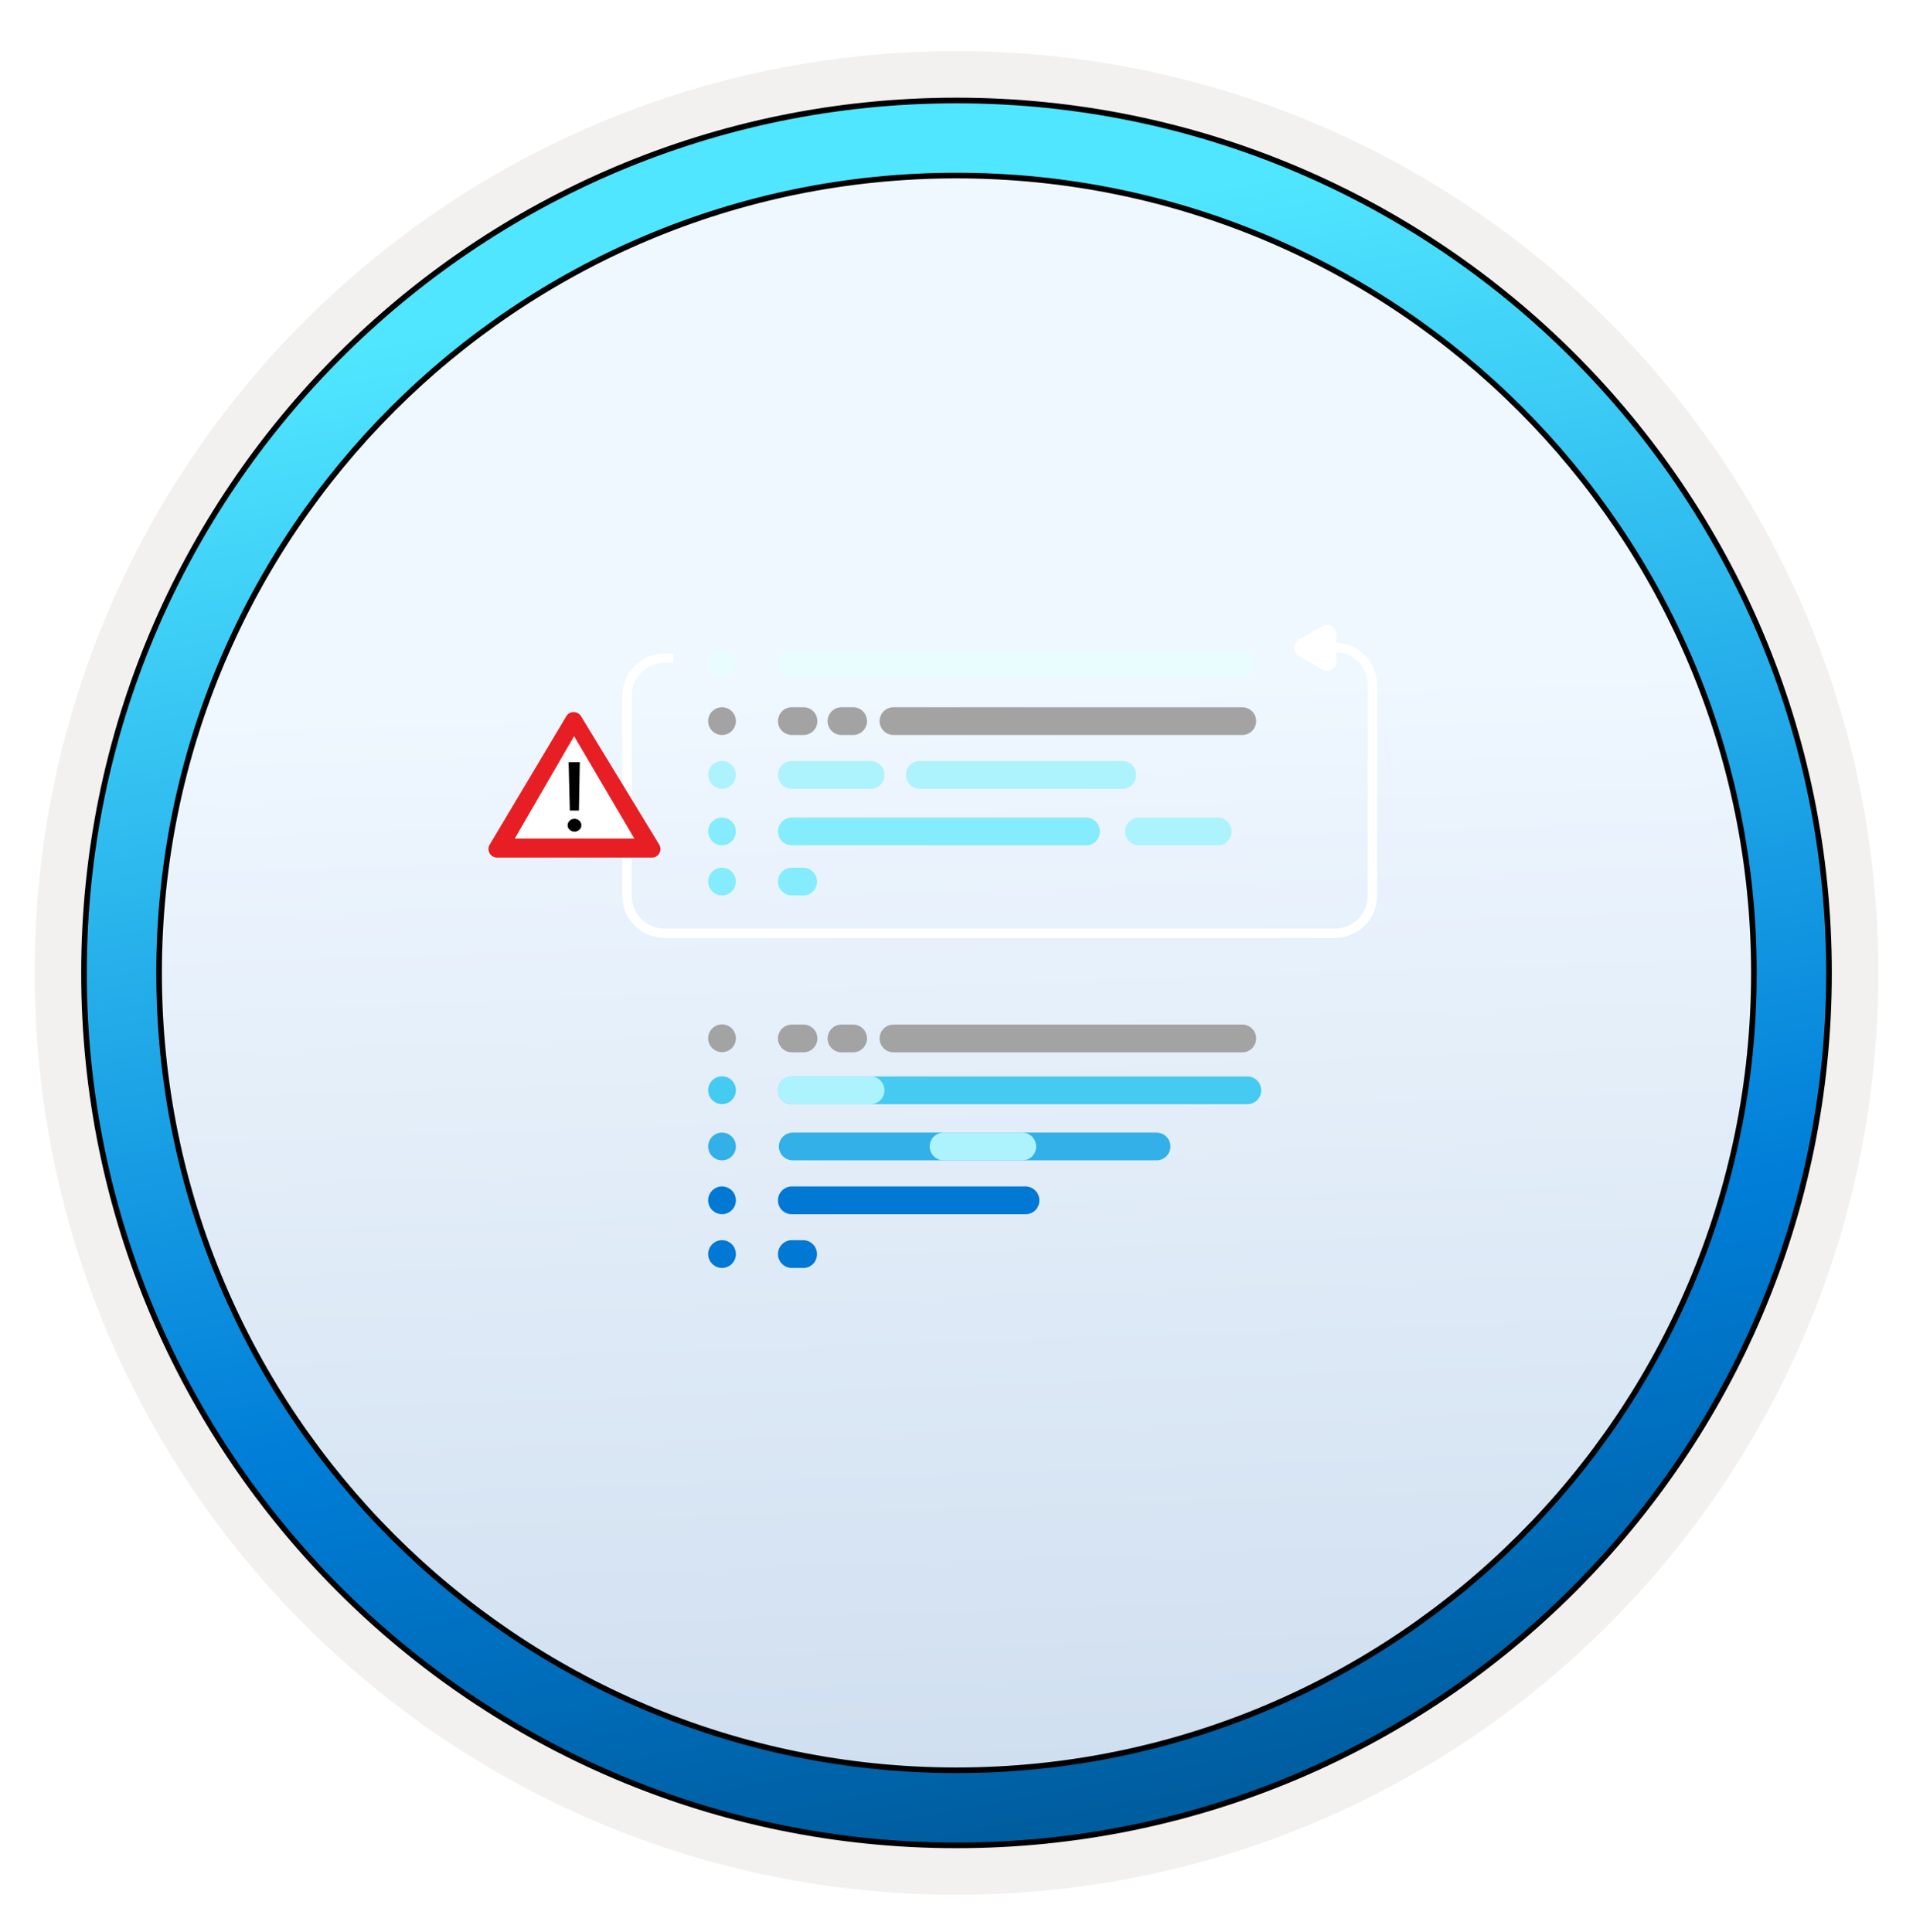 <svg width="102" height="103" viewBox="0 0 102 103" fill="none" xmlns="http://www.w3.org/2000/svg">
<g clip-path="url(#clip0_2430_322)">
<path d="M51 98.231C25.403 98.231 4.649 77.486 4.649 51.88C4.649 26.273 25.403 5.529 51 5.529C76.597 5.529 97.351 26.283 97.351 51.88C97.351 77.477 76.597 98.231 51 98.231Z" fill="url(#paint0_linear_2430_322)"/>
<path fill-rule="evenodd" clip-rule="evenodd" d="M96.45 51.88C96.45 76.982 76.102 97.33 51 97.33C25.899 97.33 5.55 76.982 5.55 51.88C5.55 26.779 25.899 6.43 51 6.43C76.102 6.43 96.45 26.779 96.45 51.88ZM51 2.727C78.151 2.727 100.153 24.729 100.153 51.88C100.153 79.031 78.141 101.033 51 101.033C23.849 101.033 1.847 79.021 1.847 51.88C1.847 24.729 23.849 2.727 51 2.727Z" fill="#F2F1F0"/>
<path d="M93.517 51.88C93.517 75.364 74.484 94.397 51 94.397C27.516 94.397 8.482 75.364 8.482 51.88C8.482 28.396 27.516 9.362 51 9.362C74.484 9.362 93.517 28.396 93.517 51.88ZM97.521 51.88C97.521 26.191 76.689 5.359 51 5.359C25.301 5.359 4.479 26.191 4.479 51.88C4.479 77.569 25.311 98.401 51 98.401C76.689 98.401 97.521 77.569 97.521 51.88Z" fill="url(#paint1_linear_2430_322)" stroke="black" stroke-width="0.3" stroke-linejoin="round"/>
<g filter="url(#filter0_ddddd_2430_322)">
<path d="M22.576 26.852C22.576 25.747 23.472 24.852 24.576 24.852H78.005C79.11 24.852 80.005 25.747 80.005 26.852V77.607C80.005 78.712 79.11 79.607 78.005 79.607H24.576C23.472 79.607 22.576 78.712 22.576 77.607V26.852Z" fill="#282828"/>
</g>
<path d="M66.211 34.645H42.221C42.124 34.645 42.028 34.664 41.938 34.701C41.848 34.738 41.766 34.793 41.697 34.861C41.629 34.93 41.574 35.012 41.537 35.102C41.5 35.191 41.481 35.288 41.481 35.385C41.481 35.482 41.5 35.578 41.537 35.668C41.574 35.758 41.629 35.84 41.697 35.908C41.766 35.977 41.848 36.032 41.938 36.069C42.028 36.106 42.124 36.125 42.221 36.125H66.211C66.407 36.125 66.596 36.047 66.735 35.908C66.874 35.77 66.952 35.581 66.952 35.385C66.952 35.189 66.874 35 66.735 34.861C66.596 34.723 66.407 34.645 66.211 34.645V34.645Z" fill="#E9FCFE"/>
<path d="M42.841 37.712H42.221C42.124 37.712 42.028 37.731 41.938 37.768C41.848 37.805 41.766 37.86 41.697 37.929C41.629 37.997 41.574 38.079 41.537 38.169C41.5 38.259 41.481 38.355 41.481 38.452C41.481 38.549 41.5 38.646 41.537 38.736C41.574 38.825 41.629 38.907 41.697 38.976C41.766 39.044 41.848 39.099 41.938 39.136C42.028 39.173 42.124 39.193 42.221 39.193H42.841C43.038 39.193 43.226 39.114 43.365 38.976C43.504 38.837 43.582 38.648 43.582 38.452C43.582 38.256 43.504 38.067 43.365 37.929C43.226 37.79 43.038 37.712 42.841 37.712Z" fill="#A3A3A3"/>
<path d="M45.487 37.712H44.867C44.77 37.712 44.674 37.731 44.584 37.768C44.494 37.805 44.413 37.86 44.344 37.929C44.275 37.997 44.221 38.079 44.184 38.169C44.146 38.259 44.127 38.355 44.127 38.452C44.127 38.549 44.146 38.646 44.184 38.736C44.221 38.825 44.275 38.907 44.344 38.976C44.413 39.044 44.494 39.099 44.584 39.136C44.674 39.173 44.77 39.193 44.867 39.193H45.487C45.684 39.193 45.872 39.114 46.011 38.976C46.15 38.837 46.228 38.648 46.228 38.452C46.228 38.256 46.15 38.067 46.011 37.929C45.872 37.79 45.684 37.712 45.487 37.712Z" fill="#A3A3A3"/>
<path d="M66.237 37.712H47.64C47.542 37.712 47.446 37.731 47.356 37.768C47.267 37.805 47.185 37.86 47.116 37.929C47.047 37.997 46.993 38.079 46.956 38.169C46.919 38.259 46.899 38.355 46.899 38.452C46.899 38.549 46.919 38.646 46.956 38.736C46.993 38.825 47.047 38.907 47.116 38.976C47.185 39.044 47.267 39.099 47.356 39.136C47.446 39.173 47.542 39.193 47.64 39.193H66.237C66.433 39.193 66.621 39.114 66.76 38.976C66.899 38.837 66.977 38.648 66.977 38.452C66.977 38.256 66.899 38.067 66.76 37.929C66.621 37.79 66.433 37.712 66.237 37.712Z" fill="#A3A3A3"/>
<path d="M42.841 54.633H42.221C42.124 54.633 42.028 54.652 41.938 54.689C41.848 54.726 41.766 54.781 41.697 54.85C41.629 54.919 41.574 55 41.537 55.09C41.5 55.18 41.481 55.276 41.481 55.373C41.481 55.471 41.5 55.567 41.537 55.657C41.574 55.746 41.629 55.828 41.697 55.897C41.766 55.966 41.848 56.02 41.938 56.057C42.028 56.094 42.124 56.114 42.221 56.114H42.841C43.038 56.114 43.226 56.036 43.365 55.897C43.504 55.758 43.582 55.57 43.582 55.373C43.582 55.177 43.504 54.989 43.365 54.85C43.226 54.711 43.038 54.633 42.841 54.633Z" fill="#A3A3A3"/>
<path d="M45.487 54.633H44.867C44.77 54.633 44.674 54.652 44.584 54.689C44.494 54.726 44.413 54.781 44.344 54.85C44.275 54.919 44.221 55 44.184 55.09C44.146 55.18 44.127 55.276 44.127 55.373C44.127 55.471 44.146 55.567 44.184 55.657C44.221 55.746 44.275 55.828 44.344 55.897C44.413 55.966 44.494 56.02 44.584 56.057C44.674 56.094 44.77 56.114 44.867 56.114H45.487C45.684 56.114 45.872 56.036 46.011 55.897C46.15 55.758 46.228 55.57 46.228 55.373C46.228 55.177 46.15 54.989 46.011 54.85C45.872 54.711 45.684 54.633 45.487 54.633Z" fill="#A3A3A3"/>
<path d="M66.237 54.633H47.64C47.542 54.633 47.446 54.652 47.356 54.689C47.267 54.726 47.185 54.781 47.116 54.85C47.047 54.919 46.993 55 46.956 55.09C46.919 55.18 46.899 55.276 46.899 55.373C46.899 55.471 46.919 55.567 46.956 55.657C46.993 55.746 47.047 55.828 47.116 55.897C47.185 55.966 47.267 56.02 47.356 56.057C47.446 56.094 47.542 56.114 47.64 56.114H66.237C66.433 56.114 66.621 56.036 66.76 55.897C66.899 55.758 66.977 55.57 66.977 55.373C66.977 55.177 66.899 54.989 66.76 54.85C66.621 54.711 66.433 54.633 66.237 54.633Z" fill="#A3A3A3"/>
<path d="M59.851 40.58H49.045C48.849 40.58 48.661 40.658 48.522 40.797C48.383 40.936 48.305 41.124 48.305 41.321C48.305 41.517 48.383 41.705 48.522 41.844C48.661 41.983 48.849 42.061 49.045 42.061H59.839C59.936 42.063 60.033 42.045 60.124 42.008C60.215 41.971 60.297 41.917 60.366 41.848C60.435 41.779 60.49 41.696 60.526 41.606C60.563 41.515 60.581 41.418 60.579 41.321C60.579 41.126 60.503 40.94 60.367 40.801C60.231 40.663 60.045 40.583 59.851 40.58Z" fill="#ACF3FD"/>
<path d="M46.417 40.58H42.221C42.124 40.58 42.028 40.599 41.938 40.636C41.848 40.674 41.766 40.728 41.697 40.797C41.629 40.866 41.574 40.947 41.537 41.037C41.5 41.127 41.481 41.223 41.481 41.321C41.481 41.418 41.5 41.514 41.537 41.604C41.574 41.694 41.629 41.775 41.697 41.844C41.766 41.913 41.848 41.967 41.938 42.005C42.028 42.042 42.124 42.061 42.221 42.061H46.417C46.515 42.063 46.612 42.045 46.702 42.008C46.793 41.971 46.875 41.917 46.944 41.848C47.013 41.779 47.068 41.696 47.104 41.606C47.141 41.515 47.159 41.418 47.157 41.321C47.157 41.124 47.079 40.936 46.94 40.797C46.801 40.658 46.614 40.58 46.417 40.58V40.58Z" fill="#ACF3FD"/>
<path d="M57.906 43.595H42.221C42.124 43.595 42.028 43.614 41.938 43.652C41.848 43.689 41.766 43.743 41.697 43.812C41.629 43.881 41.574 43.962 41.537 44.052C41.5 44.142 41.481 44.238 41.481 44.336C41.481 44.433 41.5 44.529 41.537 44.619C41.574 44.709 41.629 44.791 41.697 44.859C41.766 44.928 41.848 44.983 41.938 45.02C42.028 45.057 42.124 45.076 42.221 45.076H57.906C58.004 45.078 58.101 45.06 58.191 45.023C58.282 44.986 58.364 44.932 58.433 44.863C58.502 44.794 58.557 44.712 58.593 44.621C58.63 44.53 58.648 44.433 58.647 44.336C58.647 44.139 58.568 43.951 58.43 43.812C58.291 43.673 58.102 43.595 57.906 43.595V43.595Z" fill="#84ECFD"/>
<path d="M66.507 57.399H42.221C42.025 57.399 41.836 57.477 41.697 57.616C41.559 57.755 41.481 57.943 41.481 58.14C41.481 58.336 41.559 58.524 41.697 58.663C41.836 58.802 42.025 58.88 42.221 58.88H66.507C66.704 58.88 66.892 58.802 67.031 58.663C67.17 58.524 67.248 58.336 67.248 58.14C67.248 57.943 67.17 57.755 67.031 57.616C66.892 57.477 66.704 57.399 66.507 57.399V57.399Z" fill="#45CAF2"/>
<path d="M61.665 60.393H42.27C42.173 60.393 42.077 60.412 41.987 60.449C41.897 60.486 41.816 60.541 41.747 60.609C41.678 60.678 41.623 60.76 41.586 60.85C41.549 60.94 41.53 61.036 41.53 61.133C41.53 61.23 41.549 61.327 41.586 61.416C41.623 61.506 41.678 61.588 41.747 61.657C41.816 61.725 41.897 61.78 41.987 61.817C42.077 61.854 42.173 61.873 42.27 61.873H61.665C61.862 61.873 62.05 61.795 62.189 61.657C62.328 61.518 62.406 61.329 62.406 61.133C62.406 60.937 62.328 60.748 62.189 60.609C62.05 60.471 61.862 60.393 61.665 60.393Z" fill="#32B0E7"/>
<path d="M54.678 63.265H42.221C42.025 63.265 41.836 63.343 41.698 63.482C41.559 63.621 41.481 63.809 41.481 64.005C41.479 64.103 41.497 64.2 41.534 64.291C41.57 64.381 41.625 64.464 41.694 64.533C41.763 64.602 41.845 64.656 41.936 64.693C42.026 64.73 42.123 64.748 42.221 64.746H54.678C54.776 64.748 54.873 64.73 54.963 64.693C55.054 64.656 55.136 64.602 55.205 64.533C55.274 64.464 55.329 64.381 55.365 64.291C55.402 64.2 55.42 64.103 55.419 64.005C55.419 63.809 55.34 63.621 55.202 63.482C55.063 63.343 54.874 63.265 54.678 63.265Z" fill="#0078D4"/>
<path d="M46.417 57.394H42.221C42.124 57.394 42.028 57.413 41.938 57.451C41.848 57.488 41.766 57.542 41.697 57.611C41.629 57.68 41.574 57.761 41.537 57.851C41.5 57.941 41.481 58.038 41.481 58.135C41.481 58.232 41.5 58.328 41.537 58.418C41.574 58.508 41.629 58.59 41.697 58.658C41.766 58.727 41.848 58.782 41.938 58.819C42.028 58.856 42.124 58.875 42.221 58.875H46.417C46.515 58.877 46.612 58.859 46.702 58.822C46.793 58.786 46.875 58.731 46.944 58.662C47.013 58.593 47.068 58.511 47.104 58.42C47.141 58.33 47.159 58.232 47.157 58.135C47.157 57.938 47.079 57.75 46.94 57.611C46.801 57.472 46.614 57.394 46.417 57.394V57.394Z" fill="#ACF3FD"/>
<path d="M54.507 60.393H50.311C50.214 60.393 50.117 60.412 50.028 60.449C49.938 60.486 49.856 60.541 49.787 60.609C49.718 60.678 49.664 60.76 49.627 60.85C49.59 60.94 49.57 61.036 49.57 61.133C49.57 61.23 49.59 61.327 49.627 61.416C49.664 61.506 49.718 61.588 49.787 61.657C49.856 61.725 49.938 61.78 50.028 61.817C50.117 61.854 50.214 61.873 50.311 61.873H54.507C54.604 61.875 54.701 61.857 54.792 61.821C54.883 61.784 54.965 61.729 55.034 61.66C55.103 61.591 55.157 61.509 55.194 61.418C55.23 61.328 55.249 61.231 55.247 61.133C55.247 60.937 55.169 60.748 55.03 60.609C54.891 60.471 54.703 60.393 54.507 60.393V60.393Z" fill="#ACF3FD"/>
<path d="M64.926 43.595H60.73C60.633 43.595 60.536 43.614 60.447 43.652C60.357 43.689 60.275 43.743 60.206 43.812C60.137 43.881 60.083 43.962 60.046 44.052C60.009 44.142 59.989 44.238 59.989 44.336C59.989 44.433 60.009 44.529 60.046 44.619C60.083 44.709 60.137 44.791 60.206 44.859C60.275 44.928 60.357 44.983 60.447 45.02C60.536 45.057 60.633 45.076 60.73 45.076H64.926C65.023 45.078 65.121 45.06 65.211 45.023C65.302 44.986 65.384 44.932 65.453 44.863C65.522 44.794 65.576 44.712 65.613 44.621C65.65 44.53 65.668 44.433 65.666 44.336C65.666 44.139 65.588 43.951 65.449 43.812C65.31 43.673 65.122 43.595 64.926 43.595V43.595Z" fill="#ACF3FD"/>
<path d="M42.822 46.267H42.221C42.124 46.267 42.028 46.286 41.938 46.323C41.848 46.36 41.766 46.415 41.697 46.484C41.629 46.553 41.574 46.634 41.537 46.724C41.5 46.814 41.481 46.91 41.481 47.007C41.481 47.105 41.5 47.201 41.537 47.291C41.574 47.38 41.629 47.462 41.697 47.531C41.766 47.6 41.848 47.654 41.938 47.691C42.028 47.729 42.124 47.748 42.221 47.748H42.822C42.919 47.749 43.016 47.731 43.107 47.695C43.198 47.658 43.28 47.604 43.349 47.535C43.418 47.465 43.472 47.383 43.509 47.293C43.545 47.202 43.564 47.105 43.562 47.007C43.562 46.811 43.484 46.623 43.345 46.484C43.206 46.345 43.018 46.267 42.822 46.267Z" fill="#84ECFD"/>
<path d="M42.822 66.131H42.221C42.124 66.131 42.028 66.15 41.938 66.188C41.848 66.225 41.766 66.279 41.697 66.348C41.629 66.417 41.574 66.499 41.537 66.588C41.5 66.678 41.481 66.775 41.481 66.872C41.481 66.969 41.5 67.065 41.537 67.155C41.574 67.245 41.629 67.327 41.697 67.395C41.766 67.464 41.848 67.519 41.938 67.556C42.028 67.593 42.124 67.612 42.221 67.612H42.822C42.919 67.614 43.016 67.596 43.107 67.559C43.198 67.523 43.28 67.468 43.349 67.399C43.418 67.33 43.472 67.248 43.509 67.157C43.545 67.067 43.564 66.969 43.562 66.872C43.562 66.675 43.484 66.487 43.345 66.348C43.206 66.209 43.018 66.131 42.822 66.131Z" fill="#0078D4"/>
<circle cx="38.498" cy="35.385" r="0.74" fill="#E9FCFE"/>
<circle cx="38.498" cy="38.452" r="0.74" fill="#A3A3A3"/>
<circle cx="38.498" cy="41.32" r="0.74" fill="#ACF3FD"/>
<circle cx="38.498" cy="44.335" r="0.74" fill="#84ECFD"/>
<circle cx="38.498" cy="47.007" r="0.74" fill="#84ECFD"/>
<circle cx="38.498" cy="55.364" r="0.74" fill="#A3A3A3"/>
<circle cx="38.498" cy="58.134" r="0.74" fill="#45CAF2"/>
<circle cx="38.498" cy="61.133" r="0.74" fill="#32B0E7"/>
<circle cx="38.498" cy="66.871" r="0.74" fill="#0078D4"/>
<circle cx="38.498" cy="64.005" r="0.74" fill="#0078D4"/>
<path d="M69.801 34.27C69.663 34.27 69.551 34.382 69.551 34.52C69.551 34.659 69.663 34.77 69.801 34.77V34.27ZM33.182 37.098V47.765H33.682V37.098H33.182ZM35.432 50.015H71.176V49.515H35.432V50.015ZM73.426 47.765V36.52H72.926V47.765H73.426ZM71.176 34.27H69.801V34.77H71.176V34.27ZM35.432 35.348H35.908V34.848H35.432V35.348ZM73.426 36.52C73.426 35.278 72.419 34.27 71.176 34.27V34.77C72.143 34.77 72.926 35.554 72.926 36.52H73.426ZM71.176 50.015C72.419 50.015 73.426 49.008 73.426 47.765H72.926C72.926 48.732 72.143 49.515 71.176 49.515V50.015ZM33.182 47.765C33.182 49.008 34.189 50.015 35.432 50.015V49.515C34.465 49.515 33.682 48.732 33.682 47.765H33.182ZM33.682 37.098C33.682 36.132 34.465 35.348 35.432 35.348V34.848C34.189 34.848 33.182 35.855 33.182 37.098H33.682Z" fill="white"/>
<path d="M71.257 33.814C71.257 33.429 70.84 33.188 70.507 33.381L69.242 34.111C68.909 34.304 68.909 34.785 69.243 34.977L70.507 35.706C70.84 35.898 71.257 35.658 71.257 35.273V33.814Z" fill="white"/>
<path d="M30.441 38.474L34.386 45.187C34.386 45.187 26.827 45.159 26.895 45.063C26.96 44.967 30.441 38.474 30.441 38.474Z" fill="white"/>
<path d="M35.149 45.035L30.979 38.19C30.8 37.897 30.37 37.897 30.194 38.193L26.11 45.038C25.928 45.344 26.148 45.73 26.503 45.73H34.757C35.115 45.73 35.334 45.341 35.149 45.035ZM27.448 44.714L30.611 39.256L33.821 44.714H27.448V44.714Z" fill="#E81E25"/>
<path d="M30.633 44.346C30.531 44.346 30.445 44.312 30.374 44.247C30.303 44.182 30.265 44.102 30.265 44.009C30.265 43.914 30.303 43.83 30.374 43.762C30.445 43.694 30.531 43.66 30.633 43.66C30.732 43.66 30.815 43.694 30.89 43.762C30.96 43.83 30.998 43.914 30.998 44.009C30.998 44.102 30.96 44.182 30.89 44.247C30.815 44.315 30.732 44.346 30.633 44.346ZM30.914 40.645L30.868 43.222H30.383L30.318 40.645H30.914Z" fill="black"/>
</g>
<defs>
<filter id="filter0_ddddd_2430_322" x="4.576" y="21.852" width="93.429" height="121.756" filterUnits="userSpaceOnUse" color-interpolation-filters="sRGB">
<feFlood flood-opacity="0" result="BackgroundImageFix"/>
<feColorMatrix in="SourceAlpha" type="matrix" values="0 0 0 0 0 0 0 0 0 0 0 0 0 0 0 0 0 0 127 0" result="hardAlpha"/>
<feOffset/>
<feColorMatrix type="matrix" values="0 0 0 0 0 0 0 0 0 0 0 0 0 0 0 0 0 0 0.1 0"/>
<feBlend mode="normal" in2="BackgroundImageFix" result="effect1_dropShadow_2430_322"/>
<feColorMatrix in="SourceAlpha" type="matrix" values="0 0 0 0 0 0 0 0 0 0 0 0 0 0 0 0 0 0 127 0" result="hardAlpha"/>
<feOffset dy="3"/>
<feGaussianBlur stdDeviation="3"/>
<feColorMatrix type="matrix" values="0 0 0 0 0 0 0 0 0 0 0 0 0 0 0 0 0 0 0.1 0"/>
<feBlend mode="normal" in2="effect1_dropShadow_2430_322" result="effect2_dropShadow_2430_322"/>
<feColorMatrix in="SourceAlpha" type="matrix" values="0 0 0 0 0 0 0 0 0 0 0 0 0 0 0 0 0 0 127 0" result="hardAlpha"/>
<feOffset dy="11"/>
<feGaussianBlur stdDeviation="5.5"/>
<feColorMatrix type="matrix" values="0 0 0 0 0 0 0 0 0 0 0 0 0 0 0 0 0 0 0.09 0"/>
<feBlend mode="normal" in2="effect2_dropShadow_2430_322" result="effect3_dropShadow_2430_322"/>
<feColorMatrix in="SourceAlpha" type="matrix" values="0 0 0 0 0 0 0 0 0 0 0 0 0 0 0 0 0 0 127 0" result="hardAlpha"/>
<feOffset dy="26"/>
<feGaussianBlur stdDeviation="7.5"/>
<feColorMatrix type="matrix" values="0 0 0 0 0 0 0 0 0 0 0 0 0 0 0 0 0 0 0.05 0"/>
<feBlend mode="normal" in2="effect3_dropShadow_2430_322" result="effect4_dropShadow_2430_322"/>
<feColorMatrix in="SourceAlpha" type="matrix" values="0 0 0 0 0 0 0 0 0 0 0 0 0 0 0 0 0 0 127 0" result="hardAlpha"/>
<feOffset dy="46"/>
<feGaussianBlur stdDeviation="9"/>
<feColorMatrix type="matrix" values="0 0 0 0 0 0 0 0 0 0 0 0 0 0 0 0 0 0 0.01 0"/>
<feBlend mode="normal" in2="effect4_dropShadow_2430_322" result="effect5_dropShadow_2430_322"/>
<feBlend mode="normal" in="SourceGraphic" in2="effect5_dropShadow_2430_322" result="shape"/>
</filter>
<linearGradient id="paint0_linear_2430_322" x1="55.265" y1="1.776" x2="58.991" y2="110.808" gradientUnits="userSpaceOnUse">
<stop offset="0.319" stop-color="#EFF7FF"/>
<stop offset="1" stop-color="#C7D8EB"/>
</linearGradient>
<linearGradient id="paint1_linear_2430_322" x1="25.669" y1="10.464" x2="49.776" y2="139.022" gradientUnits="userSpaceOnUse">
<stop offset="0.051" stop-color="#50E6FF"/>
<stop offset="0.49" stop-color="#007ED8"/>
<stop offset="1" stop-color="#002D4C"/>
</linearGradient>
<clipPath id="clip0_2430_322">
<rect width="102" height="102" fill="white" transform="translate(0 0.88)"/>
</clipPath>
</defs>
</svg>
